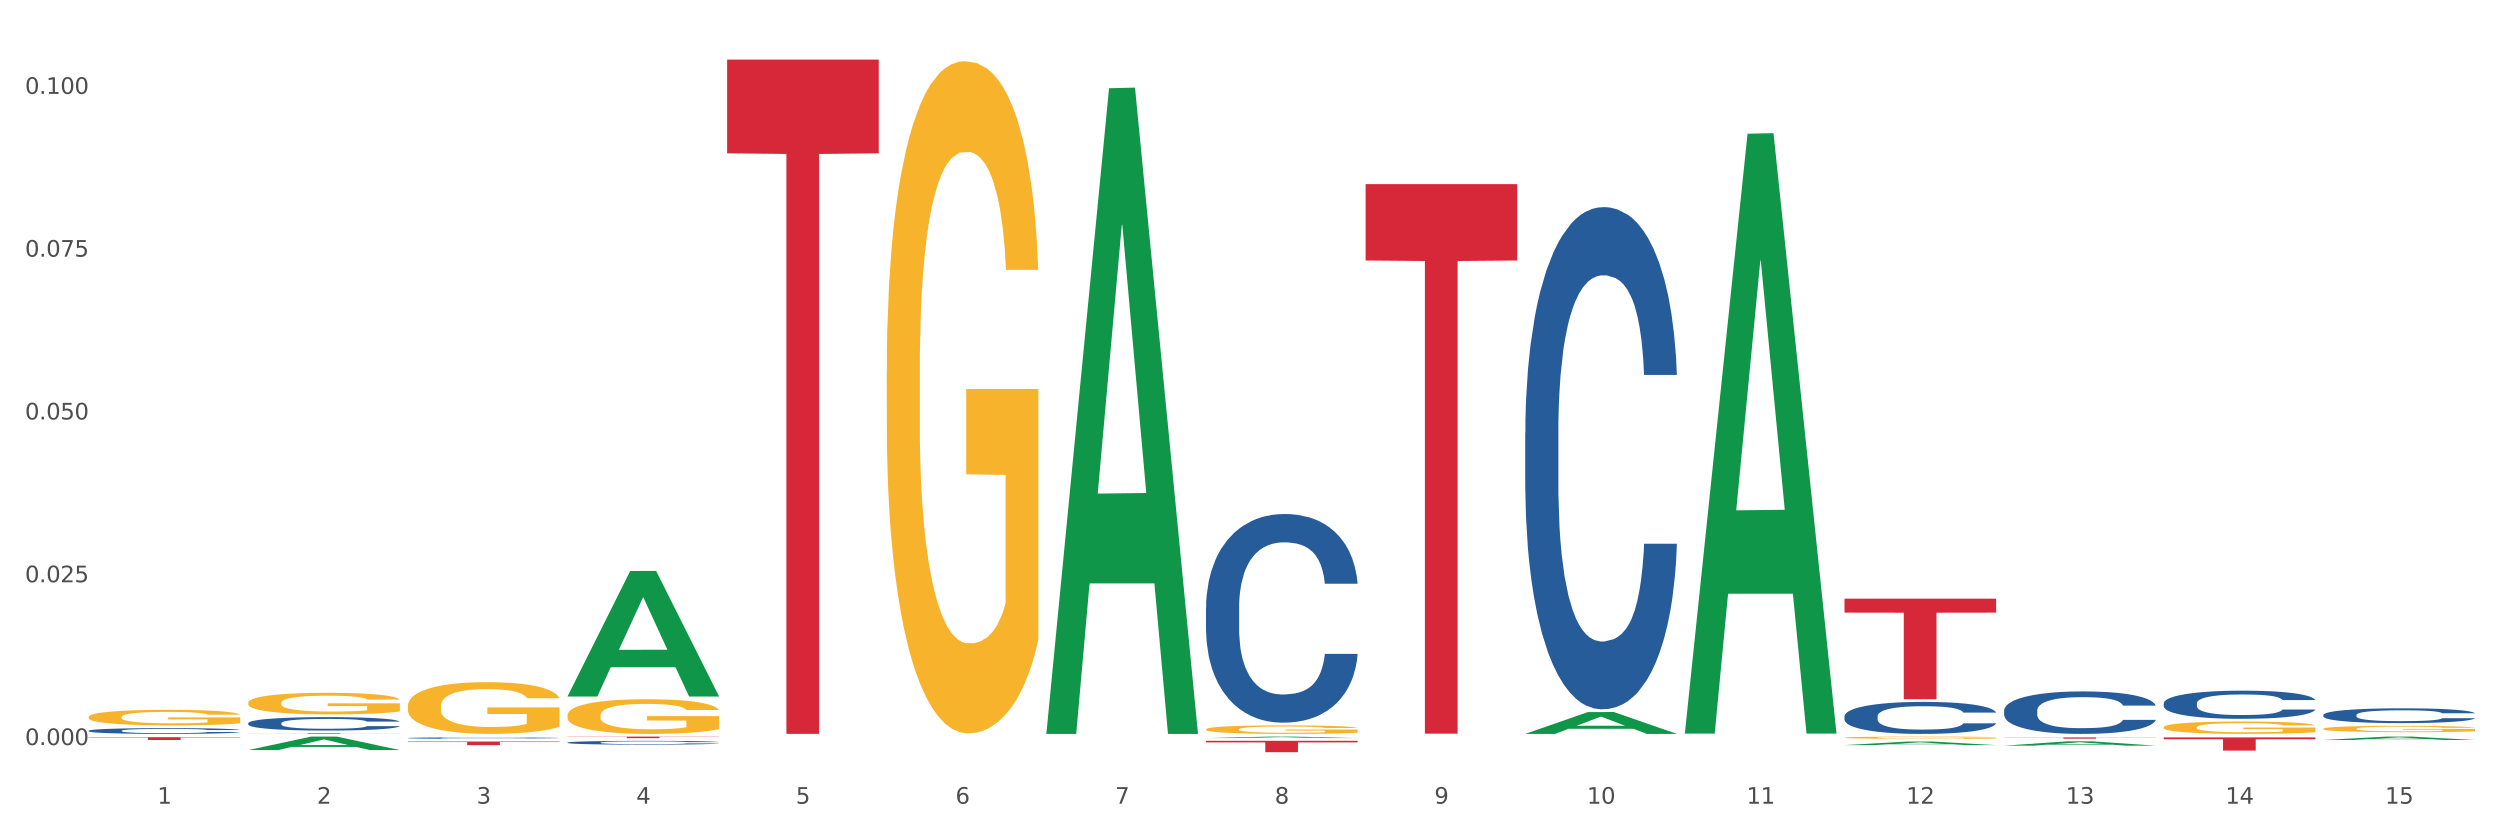 <?xml version="1.0" encoding="utf-8" standalone="no"?>
<!DOCTYPE svg PUBLIC "-//W3C//DTD SVG 1.1//EN"
  "http://www.w3.org/Graphics/SVG/1.1/DTD/svg11.dtd">
<svg xmlns:xlink="http://www.w3.org/1999/xlink" width="1080pt" height="360pt" viewBox="0 0 1080 360" xmlns="http://www.w3.org/2000/svg" version="1.1">
 <rect x="0" y="0" width="1080" height="360" fill="#333333" stroke="none"/>
 <defs>
  <style type="text/css">*{stroke-linejoin: round; stroke-linecap: butt}</style>
 </defs>
 <g id="figure_1">
  <g id="patch_1">
   <path d="M 0 360 
L 1080 360 
L 1080 0 
L 0 0 
z
" style="fill: #ffffff; stroke: #ffffff; stroke-linejoin: miter"/>
  </g>
  <g id="axes_1">
   <g id="matplotlib.axis_1">
    <g id="xtick_1">
     <g id="text_1">
      <!-- 1 -->
      <g style="fill: #4d4d4d" transform="translate(67.984 347.204) scale(0.096 -0.096)">
       <defs>
        <path id="DejaVuSans-31" d="M 794 531 
L 1825 531 
L 1825 4091 
L 703 3866 
L 703 4441 
L 1819 4666 
L 2450 4666 
L 2450 531 
L 3481 531 
L 3481 0 
L 794 0 
L 794 531 
z
" transform="scale(0.016)"/>
       </defs>
       <use xlink:href="#DejaVuSans-31"/>
      </g>
     </g>
    </g>
    <g id="xtick_2">
     <g id="text_2">
      <!-- 2 -->
      <g style="fill: #4d4d4d" transform="translate(136.942 347.204) scale(0.096 -0.096)">
       <defs>
        <path id="DejaVuSans-32" d="M 1228 531 
L 3431 531 
L 3431 0 
L 469 0 
L 469 531 
Q 828 903 1448 1529 
Q 2069 2156 2228 2338 
Q 2531 2678 2651 2914 
Q 2772 3150 2772 3378 
Q 2772 3750 2511 3984 
Q 2250 4219 1831 4219 
Q 1534 4219 1204 4116 
Q 875 4013 500 3803 
L 500 4441 
Q 881 4594 1212 4672 
Q 1544 4750 1819 4750 
Q 2544 4750 2975 4387 
Q 3406 4025 3406 3419 
Q 3406 3131 3298 2873 
Q 3191 2616 2906 2266 
Q 2828 2175 2409 1742 
Q 1991 1309 1228 531 
z
" transform="scale(0.016)"/>
       </defs>
       <use xlink:href="#DejaVuSans-32"/>
      </g>
     </g>
    </g>
    <g id="xtick_3">
     <g id="text_3">
      <!-- 3 -->
      <g style="fill: #4d4d4d" transform="translate(205.899 347.204) scale(0.096 -0.096)">
       <defs>
        <path id="DejaVuSans-33" d="M 2597 2516 
Q 3050 2419 3304 2112 
Q 3559 1806 3559 1356 
Q 3559 666 3084 287 
Q 2609 -91 1734 -91 
Q 1441 -91 1130 -33 
Q 819 25 488 141 
L 488 750 
Q 750 597 1062 519 
Q 1375 441 1716 441 
Q 2309 441 2620 675 
Q 2931 909 2931 1356 
Q 2931 1769 2642 2001 
Q 2353 2234 1838 2234 
L 1294 2234 
L 1294 2753 
L 1863 2753 
Q 2328 2753 2575 2939 
Q 2822 3125 2822 3475 
Q 2822 3834 2567 4026 
Q 2313 4219 1838 4219 
Q 1578 4219 1281 4162 
Q 984 4106 628 3988 
L 628 4550 
Q 988 4650 1302 4700 
Q 1616 4750 1894 4750 
Q 2613 4750 3031 4423 
Q 3450 4097 3450 3541 
Q 3450 3153 3228 2886 
Q 3006 2619 2597 2516 
z
" transform="scale(0.016)"/>
       </defs>
       <use xlink:href="#DejaVuSans-33"/>
      </g>
     </g>
    </g>
    <g id="xtick_4">
     <g id="text_4">
      <!-- 4 -->
      <g style="fill: #4d4d4d" transform="translate(274.857 347.204) scale(0.096 -0.096)">
       <defs>
        <path id="DejaVuSans-34" d="M 2419 4116 
L 825 1625 
L 2419 1625 
L 2419 4116 
z
M 2253 4666 
L 3047 4666 
L 3047 1625 
L 3713 1625 
L 3713 1100 
L 3047 1100 
L 3047 0 
L 2419 0 
L 2419 1100 
L 313 1100 
L 313 1709 
L 2253 4666 
z
" transform="scale(0.016)"/>
       </defs>
       <use xlink:href="#DejaVuSans-34"/>
      </g>
     </g>
    </g>
    <g id="xtick_5">
     <g id="text_5">
      <!-- 5 -->
      <g style="fill: #4d4d4d" transform="translate(343.815 347.204) scale(0.096 -0.096)">
       <defs>
        <path id="DejaVuSans-35" d="M 691 4666 
L 3169 4666 
L 3169 4134 
L 1269 4134 
L 1269 2991 
Q 1406 3038 1543 3061 
Q 1681 3084 1819 3084 
Q 2600 3084 3056 2656 
Q 3513 2228 3513 1497 
Q 3513 744 3044 326 
Q 2575 -91 1722 -91 
Q 1428 -91 1123 -41 
Q 819 9 494 109 
L 494 744 
Q 775 591 1075 516 
Q 1375 441 1709 441 
Q 2250 441 2565 725 
Q 2881 1009 2881 1497 
Q 2881 1984 2565 2268 
Q 2250 2553 1709 2553 
Q 1456 2553 1204 2497 
Q 953 2441 691 2322 
L 691 4666 
z
" transform="scale(0.016)"/>
       </defs>
       <use xlink:href="#DejaVuSans-35"/>
      </g>
     </g>
    </g>
    <g id="xtick_6">
     <g id="text_6">
      <!-- 6 -->
      <g style="fill: #4d4d4d" transform="translate(412.772 347.204) scale(0.096 -0.096)">
       <defs>
        <path id="DejaVuSans-36" d="M 2113 2584 
Q 1688 2584 1439 2293 
Q 1191 2003 1191 1497 
Q 1191 994 1439 701 
Q 1688 409 2113 409 
Q 2538 409 2786 701 
Q 3034 994 3034 1497 
Q 3034 2003 2786 2293 
Q 2538 2584 2113 2584 
z
M 3366 4563 
L 3366 3988 
Q 3128 4100 2886 4159 
Q 2644 4219 2406 4219 
Q 1781 4219 1451 3797 
Q 1122 3375 1075 2522 
Q 1259 2794 1537 2939 
Q 1816 3084 2150 3084 
Q 2853 3084 3261 2657 
Q 3669 2231 3669 1497 
Q 3669 778 3244 343 
Q 2819 -91 2113 -91 
Q 1303 -91 875 529 
Q 447 1150 447 2328 
Q 447 3434 972 4092 
Q 1497 4750 2381 4750 
Q 2619 4750 2861 4703 
Q 3103 4656 3366 4563 
z
" transform="scale(0.016)"/>
       </defs>
       <use xlink:href="#DejaVuSans-36"/>
      </g>
     </g>
    </g>
    <g id="xtick_7">
     <g id="text_7">
      <!-- 7 -->
      <g style="fill: #4d4d4d" transform="translate(481.73 347.204) scale(0.096 -0.096)">
       <defs>
        <path id="DejaVuSans-37" d="M 525 4666 
L 3525 4666 
L 3525 4397 
L 1831 0 
L 1172 0 
L 2766 4134 
L 525 4134 
L 525 4666 
z
" transform="scale(0.016)"/>
       </defs>
       <use xlink:href="#DejaVuSans-37"/>
      </g>
     </g>
    </g>
    <g id="xtick_8">
     <g id="text_8">
      <!-- 8 -->
      <g style="fill: #4d4d4d" transform="translate(550.688 347.204) scale(0.096 -0.096)">
       <defs>
        <path id="DejaVuSans-38" d="M 2034 2216 
Q 1584 2216 1326 1975 
Q 1069 1734 1069 1313 
Q 1069 891 1326 650 
Q 1584 409 2034 409 
Q 2484 409 2743 651 
Q 3003 894 3003 1313 
Q 3003 1734 2745 1975 
Q 2488 2216 2034 2216 
z
M 1403 2484 
Q 997 2584 770 2862 
Q 544 3141 544 3541 
Q 544 4100 942 4425 
Q 1341 4750 2034 4750 
Q 2731 4750 3128 4425 
Q 3525 4100 3525 3541 
Q 3525 3141 3298 2862 
Q 3072 2584 2669 2484 
Q 3125 2378 3379 2068 
Q 3634 1759 3634 1313 
Q 3634 634 3220 271 
Q 2806 -91 2034 -91 
Q 1263 -91 848 271 
Q 434 634 434 1313 
Q 434 1759 690 2068 
Q 947 2378 1403 2484 
z
M 1172 3481 
Q 1172 3119 1398 2916 
Q 1625 2713 2034 2713 
Q 2441 2713 2670 2916 
Q 2900 3119 2900 3481 
Q 2900 3844 2670 4047 
Q 2441 4250 2034 4250 
Q 1625 4250 1398 4047 
Q 1172 3844 1172 3481 
z
" transform="scale(0.016)"/>
       </defs>
       <use xlink:href="#DejaVuSans-38"/>
      </g>
     </g>
    </g>
    <g id="xtick_9">
     <g id="text_9">
      <!-- 9 -->
      <g style="fill: #4d4d4d" transform="translate(619.645 347.204) scale(0.096 -0.096)">
       <defs>
        <path id="DejaVuSans-39" d="M 703 97 
L 703 672 
Q 941 559 1184 500 
Q 1428 441 1663 441 
Q 2288 441 2617 861 
Q 2947 1281 2994 2138 
Q 2813 1869 2534 1725 
Q 2256 1581 1919 1581 
Q 1219 1581 811 2004 
Q 403 2428 403 3163 
Q 403 3881 828 4315 
Q 1253 4750 1959 4750 
Q 2769 4750 3195 4129 
Q 3622 3509 3622 2328 
Q 3622 1225 3098 567 
Q 2575 -91 1691 -91 
Q 1453 -91 1209 -44 
Q 966 3 703 97 
z
M 1959 2075 
Q 2384 2075 2632 2365 
Q 2881 2656 2881 3163 
Q 2881 3666 2632 3958 
Q 2384 4250 1959 4250 
Q 1534 4250 1286 3958 
Q 1038 3666 1038 3163 
Q 1038 2656 1286 2365 
Q 1534 2075 1959 2075 
z
" transform="scale(0.016)"/>
       </defs>
       <use xlink:href="#DejaVuSans-39"/>
      </g>
     </g>
    </g>
    <g id="xtick_10">
     <g id="text_10">
      <!-- 10 -->
      <g style="fill: #4d4d4d" transform="translate(685.549 347.204) scale(0.096 -0.096)">
       <defs>
        <path id="DejaVuSans-30" d="M 2034 4250 
Q 1547 4250 1301 3770 
Q 1056 3291 1056 2328 
Q 1056 1369 1301 889 
Q 1547 409 2034 409 
Q 2525 409 2770 889 
Q 3016 1369 3016 2328 
Q 3016 3291 2770 3770 
Q 2525 4250 2034 4250 
z
M 2034 4750 
Q 2819 4750 3233 4129 
Q 3647 3509 3647 2328 
Q 3647 1150 3233 529 
Q 2819 -91 2034 -91 
Q 1250 -91 836 529 
Q 422 1150 422 2328 
Q 422 3509 836 4129 
Q 1250 4750 2034 4750 
z
" transform="scale(0.016)"/>
       </defs>
       <use xlink:href="#DejaVuSans-31"/>
       <use xlink:href="#DejaVuSans-30" transform="translate(63.623 0)"/>
      </g>
     </g>
    </g>
    <g id="xtick_11">
     <g id="text_11">
      <!-- 11 -->
      <g style="fill: #4d4d4d" transform="translate(754.506 347.204) scale(0.096 -0.096)">
       <use xlink:href="#DejaVuSans-31"/>
       <use xlink:href="#DejaVuSans-31" transform="translate(63.623 0)"/>
      </g>
     </g>
    </g>
    <g id="xtick_12">
     <g id="text_12">
      <!-- 12 -->
      <g style="fill: #4d4d4d" transform="translate(823.464 347.204) scale(0.096 -0.096)">
       <use xlink:href="#DejaVuSans-31"/>
       <use xlink:href="#DejaVuSans-32" transform="translate(63.623 0)"/>
      </g>
     </g>
    </g>
    <g id="xtick_13">
     <g id="text_13">
      <!-- 13 -->
      <g style="fill: #4d4d4d" transform="translate(892.422 347.204) scale(0.096 -0.096)">
       <use xlink:href="#DejaVuSans-31"/>
       <use xlink:href="#DejaVuSans-33" transform="translate(63.623 0)"/>
      </g>
     </g>
    </g>
    <g id="xtick_14">
     <g id="text_14">
      <!-- 14 -->
      <g style="fill: #4d4d4d" transform="translate(961.379 347.204) scale(0.096 -0.096)">
       <use xlink:href="#DejaVuSans-31"/>
       <use xlink:href="#DejaVuSans-34" transform="translate(63.623 0)"/>
      </g>
     </g>
    </g>
    <g id="xtick_15">
     <g id="text_15">
      <!-- 15 -->
      <g style="fill: #4d4d4d" transform="translate(1030.337 347.204) scale(0.096 -0.096)">
       <use xlink:href="#DejaVuSans-31"/>
       <use xlink:href="#DejaVuSans-35" transform="translate(63.623 0)"/>
      </g>
     </g>
    </g>
    <g id="xtick_16"/>
    <g id="xtick_17"/>
    <g id="xtick_18"/>
    <g id="xtick_19"/>
    <g id="xtick_20"/>
    <g id="xtick_21"/>
    <g id="xtick_22"/>
    <g id="xtick_23"/>
    <g id="xtick_24"/>
    <g id="xtick_25"/>
    <g id="xtick_26"/>
    <g id="xtick_27"/>
    <g id="xtick_28"/>
    <g id="xtick_29"/>
   </g>
   <g id="matplotlib.axis_2">
    <g id="ytick_1">
     <g id="text_16">
      <!-- 0.000 -->
      <g style="fill: #4d4d4d" transform="translate(10.8 321.864) scale(0.096 -0.096)">
       <defs>
        <path id="DejaVuSans-2e" d="M 684 794 
L 1344 794 
L 1344 0 
L 684 0 
L 684 794 
z
" transform="scale(0.016)"/>
       </defs>
       <use xlink:href="#DejaVuSans-30"/>
       <use xlink:href="#DejaVuSans-2e" transform="translate(63.623 0)"/>
       <use xlink:href="#DejaVuSans-30" transform="translate(95.41 0)"/>
       <use xlink:href="#DejaVuSans-30" transform="translate(159.033 0)"/>
       <use xlink:href="#DejaVuSans-30" transform="translate(222.656 0)"/>
      </g>
     </g>
    </g>
    <g id="ytick_2">
     <g id="text_17">
      <!-- 0.025 -->
      <g style="fill: #4d4d4d" transform="translate(10.8 251.537) scale(0.096 -0.096)">
       <use xlink:href="#DejaVuSans-30"/>
       <use xlink:href="#DejaVuSans-2e" transform="translate(63.623 0)"/>
       <use xlink:href="#DejaVuSans-30" transform="translate(95.41 0)"/>
       <use xlink:href="#DejaVuSans-32" transform="translate(159.033 0)"/>
       <use xlink:href="#DejaVuSans-35" transform="translate(222.656 0)"/>
      </g>
     </g>
    </g>
    <g id="ytick_3">
     <g id="text_18">
      <!-- 0.050 -->
      <g style="fill: #4d4d4d" transform="translate(10.8 181.21) scale(0.096 -0.096)">
       <use xlink:href="#DejaVuSans-30"/>
       <use xlink:href="#DejaVuSans-2e" transform="translate(63.623 0)"/>
       <use xlink:href="#DejaVuSans-30" transform="translate(95.41 0)"/>
       <use xlink:href="#DejaVuSans-35" transform="translate(159.033 0)"/>
       <use xlink:href="#DejaVuSans-30" transform="translate(222.656 0)"/>
      </g>
     </g>
    </g>
    <g id="ytick_4">
     <g id="text_19">
      <!-- 0.075 -->
      <g style="fill: #4d4d4d" transform="translate(10.8 110.883) scale(0.096 -0.096)">
       <use xlink:href="#DejaVuSans-30"/>
       <use xlink:href="#DejaVuSans-2e" transform="translate(63.623 0)"/>
       <use xlink:href="#DejaVuSans-30" transform="translate(95.41 0)"/>
       <use xlink:href="#DejaVuSans-37" transform="translate(159.033 0)"/>
       <use xlink:href="#DejaVuSans-35" transform="translate(222.656 0)"/>
      </g>
     </g>
    </g>
    <g id="ytick_5">
     <g id="text_20">
      <!-- 0.100 -->
      <g style="fill: #4d4d4d" transform="translate(10.8 40.557) scale(0.096 -0.096)">
       <use xlink:href="#DejaVuSans-30"/>
       <use xlink:href="#DejaVuSans-2e" transform="translate(63.623 0)"/>
       <use xlink:href="#DejaVuSans-31" transform="translate(95.41 0)"/>
       <use xlink:href="#DejaVuSans-30" transform="translate(159.033 0)"/>
       <use xlink:href="#DejaVuSans-30" transform="translate(222.656 0)"/>
      </g>
     </g>
    </g>
    <g id="ytick_6"/>
    <g id="ytick_7"/>
    <g id="ytick_8"/>
    <g id="ytick_9"/>
   </g>
   <g id="PolyCollection_1">
    <path d="M 107.241 324.024 
L 107.308 324.019 
L 134.323 318.222 
L 145.533 318.217 
L 172.75 324.035 
L 159.784 324.035 
L 153.908 322.68 
L 126.016 322.68 
L 125.813 322.702 
L 120.14 324.035 
L 107.241 324.035 
L 107.241 324.024 
L 129.527 321.872 
L 150.396 321.866 
L 140.063 319.457 
L 139.928 319.446 
L 139.793 319.462 
L 129.46 321.866 
L 129.527 321.872 
L 107.241 324.024 
z
" clip-path="url(#p1fe5aa22d1)" style="fill: #109648"/>
    <path d="M 245.156 300.803 
L 245.224 300.752 
L 272.238 246.677 
L 283.449 246.626 
L 310.666 300.905 
L 297.699 300.905 
L 291.823 288.265 
L 263.931 288.265 
L 263.728 288.469 
L 258.055 300.905 
L 245.156 300.905 
L 245.156 300.803 
L 267.443 280.722 
L 288.311 280.671 
L 277.978 258.195 
L 277.843 258.093 
L 277.708 258.246 
L 267.375 280.671 
L 267.443 280.722 
L 245.156 300.803 
z
" clip-path="url(#p1fe5aa22d1)" style="fill: #109648"/>
    <path d="M 452.029 316.522 
L 452.096 316.26 
L 479.111 38.11 
L 490.322 37.848 
L 517.539 317.046 
L 504.572 317.046 
L 498.696 252.031 
L 470.804 252.031 
L 470.601 253.08 
L 464.928 317.046 
L 452.029 317.046 
L 452.029 316.522 
L 474.316 213.232 
L 495.184 212.97 
L 484.851 97.358 
L 484.716 96.834 
L 484.581 97.62 
L 474.248 212.97 
L 474.316 213.232 
L 452.029 316.522 
z
" clip-path="url(#p1fe5aa22d1)" style="fill: #109648"/>
    <path d="M 520.987 318.856 
L 521.054 318.856 
L 548.068 318.217 
L 559.279 318.217 
L 586.496 318.858 
L 573.53 318.858 
L 567.654 318.708 
L 539.762 318.708 
L 539.559 318.711 
L 533.886 318.858 
L 520.987 318.858 
L 520.987 318.856 
L 543.273 318.619 
L 564.142 318.619 
L 553.809 318.353 
L 553.674 318.352 
L 553.539 318.354 
L 543.206 318.619 
L 543.273 318.619 
L 520.987 318.856 
z
" clip-path="url(#p1fe5aa22d1)" style="fill: #109648"/>
    <path d="M 658.902 317.029 
L 658.969 317.02 
L 685.984 307.604 
L 697.195 307.595 
L 724.412 317.047 
L 711.445 317.047 
L 705.569 314.846 
L 677.677 314.846 
L 677.474 314.881 
L 671.801 317.047 
L 658.902 317.047 
L 658.902 317.029 
L 681.189 313.532 
L 702.057 313.523 
L 691.724 309.61 
L 691.589 309.592 
L 691.454 309.619 
L 681.121 313.523 
L 681.189 313.532 
L 658.902 317.029 
z
" clip-path="url(#p1fe5aa22d1)" style="fill: #109648"/>
    <path d="M 727.86 316.419 
L 727.927 316.175 
L 754.941 57.766 
L 766.152 57.523 
L 793.369 316.906 
L 780.402 316.906 
L 774.527 256.505 
L 746.635 256.505 
L 746.432 257.479 
L 740.759 316.906 
L 727.86 316.906 
L 727.86 316.419 
L 750.146 220.459 
L 771.015 220.215 
L 760.682 112.809 
L 760.547 112.322 
L 760.412 113.053 
L 750.079 220.215 
L 750.146 220.459 
L 727.86 316.419 
z
" clip-path="url(#p1fe5aa22d1)" style="fill: #109648"/>
    <path d="M 107.241 316.771 
L 172.75 316.771 
L 172.75 316.809 
L 146.981 316.809 
L 146.981 317.047 
L 132.855 317.047 
L 132.855 316.809 
L 107.241 316.809 
L 107.241 316.771 
L 107.241 316.771 
z
" clip-path="url(#p1fe5aa22d1)" style="fill: #d62839"/>
    <path d="M 314.114 25.759 
L 379.623 25.759 
L 379.623 66.238 
L 353.854 66.512 
L 353.854 317.043 
L 339.728 317.043 
L 339.728 66.512 
L 314.114 66.238 
L 314.114 26.033 
L 314.114 25.759 
z
" clip-path="url(#p1fe5aa22d1)" style="fill: #d62839"/>
    <path d="M 38.283 318.46 
L 103.793 318.46 
L 103.793 318.631 
L 78.024 318.633 
L 78.024 319.691 
L 63.897 319.691 
L 63.897 318.633 
L 38.283 318.631 
L 38.283 318.462 
L 38.283 318.46 
z
" clip-path="url(#p1fe5aa22d1)" style="fill: #d62839"/>
    <path d="M 796.817 258.616 
L 862.327 258.616 
L 862.327 264.651 
L 836.558 264.692 
L 836.558 302.047 
L 822.431 302.047 
L 822.431 264.692 
L 796.817 264.651 
L 796.817 258.656 
L 796.817 258.616 
z
" clip-path="url(#p1fe5aa22d1)" style="fill: #d62839"/>
    <path d="M 934.733 318.559 
L 1000.242 318.559 
L 1000.242 319.351 
L 974.473 319.356 
L 974.473 324.253 
L 960.347 324.253 
L 960.347 319.356 
L 934.733 319.351 
L 934.733 318.565 
L 934.733 318.559 
z
" clip-path="url(#p1fe5aa22d1)" style="fill: #d62839"/>
    <path d="M 865.775 318.555 
L 931.285 318.555 
L 931.285 318.63 
L 905.515 318.63 
L 905.515 319.097 
L 891.389 319.097 
L 891.389 318.63 
L 865.775 318.63 
L 865.775 318.555 
L 865.775 318.555 
z
" clip-path="url(#p1fe5aa22d1)" style="fill: #d62839"/>
    <path d="M 176.198 320.34 
L 241.708 320.34 
L 241.708 320.559 
L 215.939 320.56 
L 215.939 321.911 
L 201.812 321.911 
L 201.812 320.56 
L 176.198 320.559 
L 176.198 320.342 
L 176.198 320.34 
z
" clip-path="url(#p1fe5aa22d1)" style="fill: #d62839"/>
    <path d="M 245.156 318.217 
L 310.666 318.217 
L 310.666 318.309 
L 284.897 318.31 
L 284.897 318.882 
L 270.77 318.882 
L 270.77 318.31 
L 245.156 318.309 
L 245.156 318.217 
L 245.156 318.217 
z
" clip-path="url(#p1fe5aa22d1)" style="fill: #d62839"/>
    <path d="M 520.987 320.027 
L 586.496 320.027 
L 586.496 320.711 
L 560.727 320.716 
L 560.727 324.95 
L 546.601 324.95 
L 546.601 320.716 
L 520.987 320.711 
L 520.987 320.032 
L 520.987 320.027 
z
" clip-path="url(#p1fe5aa22d1)" style="fill: #d62839"/>
    <path d="M 589.944 79.543 
L 655.454 79.543 
L 655.454 112.533 
L 629.685 112.756 
L 629.685 316.935 
L 615.558 316.935 
L 615.558 112.756 
L 589.944 112.533 
L 589.944 79.766 
L 589.944 79.543 
z
" clip-path="url(#p1fe5aa22d1)" style="fill: #d62839"/>
    <path d="M 1003.69 314.824 
L 1003.768 314.822 
L 1003.768 314.731 
L 1003.922 314.654 
L 1004.696 314.465 
L 1005.856 314.31 
L 1006.707 314.227 
L 1007.557 314.159 
L 1008.563 314.091 
L 1009.8 314.021 
L 1012.043 313.918 
L 1013.435 313.865 
L 1015.137 313.81 
L 1018.231 313.73 
L 1020.474 313.684 
L 1022.794 313.647 
L 1026.584 313.601 
L 1029.059 313.581 
L 1031.688 313.566 
L 1034.86 313.556 
L 1037.257 313.554 
L 1042.517 313.561 
L 1047.002 313.584 
L 1049.168 313.601 
L 1051.952 313.632 
L 1053.422 313.652 
L 1055.82 313.692 
L 1058.295 313.745 
L 1059.996 313.79 
L 1062.548 313.875 
L 1064.482 313.961 
L 1066.261 314.066 
L 1067.189 314.139 
L 1067.885 314.207 
L 1068.504 314.284 
L 1069.123 314.407 
L 1055.201 314.407 
L 1054.659 314.32 
L 1053.809 314.237 
L 1052.571 314.156 
L 1051.488 314.106 
L 1049.632 314.043 
L 1047.931 314.003 
L 1046.152 313.973 
L 1043.986 313.948 
L 1042.285 313.935 
L 1039.887 313.925 
L 1035.169 313.928 
L 1031.998 313.948 
L 1029.832 313.973 
L 1028.44 313.996 
L 1027.203 314.021 
L 1025.81 314.056 
L 1024.186 314.109 
L 1023.026 314.156 
L 1021.866 314.217 
L 1020.938 314.277 
L 1020.087 314.347 
L 1019.391 314.423 
L 1018.85 314.5 
L 1018.385 314.596 
L 1017.999 314.754 
L 1017.999 315.098 
L 1018.153 315.176 
L 1018.54 315.279 
L 1019.004 315.357 
L 1019.778 315.449 
L 1020.474 315.512 
L 1021.789 315.603 
L 1023.258 315.678 
L 1024.418 315.726 
L 1025.578 315.766 
L 1027.589 315.821 
L 1029.832 315.866 
L 1031.766 315.894 
L 1034.396 315.919 
L 1036.174 315.929 
L 1037.721 315.934 
L 1041.511 315.934 
L 1044.218 315.927 
L 1047.235 315.909 
L 1049.555 315.886 
L 1051.488 315.859 
L 1053.654 315.814 
L 1055.046 315.771 
L 1055.046 315.246 
L 1038.031 315.244 
L 1038.031 314.895 
L 1069.2 314.895 
L 1069.2 315.919 
L 1067.885 315.972 
L 1066.416 316.019 
L 1064.869 316.062 
L 1062.548 316.115 
L 1059.764 316.165 
L 1057.289 316.2 
L 1054.659 316.23 
L 1051.566 316.258 
L 1047.544 316.283 
L 1045.069 316.293 
L 1041.975 316.301 
L 1038.34 316.303 
L 1035.169 316.298 
L 1032.075 316.286 
L 1028.827 316.263 
L 1025.656 316.23 
L 1023.258 316.198 
L 1020.86 316.158 
L 1018.308 316.105 
L 1016.297 316.055 
L 1014.75 316.009 
L 1013.049 315.952 
L 1011.193 315.876 
L 1009.8 315.808 
L 1008.563 315.738 
L 1007.248 315.648 
L 1006.32 315.57 
L 1005.392 315.472 
L 1004.85 315.399 
L 1004.232 315.286 
L 1003.768 315.128 
L 1003.69 314.824 
z
" clip-path="url(#p1fe5aa22d1)" style="fill: #f7b32b"/>
    <path d="M 38.283 309.752 
L 38.36 309.746 
L 38.36 309.525 
L 38.515 309.334 
L 39.288 308.873 
L 40.449 308.491 
L 41.299 308.288 
L 42.15 308.122 
L 43.156 307.956 
L 44.393 307.784 
L 46.636 307.532 
L 48.028 307.403 
L 49.73 307.267 
L 52.824 307.07 
L 55.066 306.96 
L 57.387 306.867 
L 61.177 306.757 
L 63.652 306.707 
L 66.281 306.671 
L 69.452 306.646 
L 71.85 306.64 
L 77.109 306.658 
L 81.595 306.714 
L 83.761 306.757 
L 86.545 306.83 
L 88.015 306.88 
L 90.412 306.978 
L 92.887 307.107 
L 94.589 307.218 
L 97.141 307.427 
L 99.075 307.636 
L 100.854 307.895 
L 101.782 308.073 
L 102.478 308.239 
L 103.097 308.43 
L 103.715 308.731 
L 89.794 308.731 
L 89.252 308.516 
L 88.401 308.313 
L 87.164 308.116 
L 86.081 307.993 
L 84.225 307.839 
L 82.523 307.741 
L 80.744 307.667 
L 78.579 307.606 
L 76.877 307.575 
L 74.48 307.55 
L 69.762 307.556 
L 66.591 307.606 
L 64.425 307.667 
L 63.033 307.722 
L 61.795 307.784 
L 60.403 307.87 
L 58.779 307.999 
L 57.619 308.116 
L 56.459 308.264 
L 55.531 308.411 
L 54.68 308.584 
L 53.984 308.768 
L 53.442 308.959 
L 52.978 309.193 
L 52.592 309.58 
L 52.592 310.423 
L 52.746 310.614 
L 53.133 310.866 
L 53.597 311.057 
L 54.37 311.284 
L 55.066 311.438 
L 56.381 311.659 
L 57.851 311.844 
L 59.011 311.961 
L 60.171 312.059 
L 62.182 312.195 
L 64.425 312.305 
L 66.359 312.373 
L 68.988 312.435 
L 70.767 312.459 
L 72.314 312.471 
L 76.104 312.471 
L 78.811 312.453 
L 81.827 312.41 
L 84.148 312.355 
L 86.081 312.287 
L 88.247 312.176 
L 89.639 312.072 
L 89.639 310.786 
L 72.623 310.78 
L 72.623 309.925 
L 103.793 309.925 
L 103.793 312.435 
L 102.478 312.564 
L 101.008 312.681 
L 99.462 312.785 
L 97.141 312.914 
L 94.357 313.037 
L 91.882 313.124 
L 89.252 313.197 
L 86.159 313.265 
L 82.137 313.327 
L 79.662 313.351 
L 76.568 313.37 
L 72.933 313.376 
L 69.762 313.363 
L 66.668 313.333 
L 63.42 313.277 
L 60.248 313.197 
L 57.851 313.117 
L 55.453 313.019 
L 52.901 312.89 
L 50.89 312.767 
L 49.343 312.656 
L 47.642 312.515 
L 45.785 312.33 
L 44.393 312.164 
L 43.156 311.992 
L 41.841 311.77 
L 40.913 311.579 
L 39.985 311.34 
L 39.443 311.161 
L 38.824 310.884 
L 38.36 310.497 
L 38.283 309.752 
z
" clip-path="url(#p1fe5aa22d1)" style="fill: #f7b32b"/>
    <path d="M 245.156 308.993 
L 245.233 308.98 
L 245.233 308.487 
L 245.388 308.064 
L 246.161 307.038 
L 247.322 306.19 
L 248.172 305.739 
L 249.023 305.37 
L 250.029 305.001 
L 251.266 304.618 
L 253.509 304.057 
L 254.901 303.77 
L 256.603 303.469 
L 259.697 303.032 
L 261.939 302.786 
L 264.26 302.581 
L 268.05 302.335 
L 270.525 302.225 
L 273.154 302.143 
L 276.325 302.088 
L 278.723 302.075 
L 283.982 302.116 
L 288.468 302.239 
L 290.634 302.335 
L 293.418 302.499 
L 294.888 302.608 
L 297.285 302.827 
L 299.76 303.114 
L 301.462 303.36 
L 304.014 303.825 
L 305.948 304.29 
L 307.727 304.864 
L 308.655 305.261 
L 309.351 305.63 
L 309.97 306.054 
L 310.588 306.724 
L 296.667 306.724 
L 296.125 306.245 
L 295.274 305.794 
L 294.037 305.356 
L 292.954 305.083 
L 291.098 304.741 
L 289.396 304.522 
L 287.617 304.358 
L 285.452 304.221 
L 283.75 304.153 
L 281.353 304.098 
L 276.635 304.112 
L 273.464 304.221 
L 271.298 304.358 
L 269.906 304.481 
L 268.668 304.618 
L 267.276 304.809 
L 265.652 305.097 
L 264.492 305.356 
L 263.332 305.684 
L 262.404 306.013 
L 261.553 306.395 
L 260.857 306.806 
L 260.315 307.23 
L 259.851 307.749 
L 259.464 308.61 
L 259.464 310.484 
L 259.619 310.908 
L 260.006 311.468 
L 260.47 311.892 
L 261.243 312.398 
L 261.939 312.74 
L 263.254 313.232 
L 264.724 313.642 
L 265.884 313.902 
L 267.044 314.121 
L 269.055 314.421 
L 271.298 314.668 
L 273.232 314.818 
L 275.861 314.955 
L 277.64 315.009 
L 279.187 315.037 
L 282.977 315.037 
L 285.684 314.996 
L 288.7 314.9 
L 291.021 314.777 
L 292.954 314.627 
L 295.12 314.38 
L 296.512 314.148 
L 296.512 311.29 
L 279.496 311.277 
L 279.496 309.376 
L 310.666 309.376 
L 310.666 314.955 
L 309.351 315.242 
L 307.881 315.502 
L 306.335 315.734 
L 304.014 316.021 
L 301.23 316.295 
L 298.755 316.486 
L 296.125 316.65 
L 293.031 316.801 
L 289.01 316.937 
L 286.535 316.992 
L 283.441 317.033 
L 279.806 317.047 
L 276.635 317.019 
L 273.541 316.951 
L 270.293 316.828 
L 267.121 316.65 
L 264.724 316.472 
L 262.326 316.254 
L 259.774 315.967 
L 257.763 315.693 
L 256.216 315.447 
L 254.515 315.132 
L 252.658 314.722 
L 251.266 314.353 
L 250.029 313.97 
L 248.714 313.478 
L 247.786 313.054 
L 246.858 312.521 
L 246.316 312.124 
L 245.697 311.509 
L 245.233 310.648 
L 245.156 308.993 
z
" clip-path="url(#p1fe5aa22d1)" style="fill: #f7b32b"/>
    <path d="M 176.198 318.826 
L 176.276 318.825 
L 176.276 318.809 
L 176.508 318.787 
L 177.36 318.747 
L 178.444 318.717 
L 180.302 318.682 
L 181.309 318.667 
L 182.625 318.65 
L 185.336 318.623 
L 188.433 318.601 
L 190.601 318.588 
L 192.227 318.58 
L 195.867 318.566 
L 197.957 318.559 
L 200.126 318.554 
L 201.984 318.551 
L 205.081 318.547 
L 207.559 318.545 
L 210.424 318.544 
L 212.825 318.545 
L 216 318.547 
L 220.646 318.554 
L 222.427 318.558 
L 224.827 318.565 
L 227.305 318.574 
L 229.319 318.583 
L 231.642 318.597 
L 234.042 318.614 
L 236.365 318.635 
L 237.991 318.655 
L 239.308 318.677 
L 240.469 318.702 
L 241.321 318.73 
L 241.708 318.754 
L 227.538 318.754 
L 227.15 318.733 
L 226.376 318.71 
L 225.602 318.694 
L 224.75 318.682 
L 223.433 318.667 
L 222.272 318.658 
L 220.336 318.647 
L 218.555 318.641 
L 217.084 318.637 
L 215.303 318.633 
L 211.509 318.63 
L 208.798 318.63 
L 207.095 318.631 
L 205.004 318.634 
L 203.223 318.638 
L 201.132 318.645 
L 199.506 318.652 
L 197.88 318.662 
L 196.951 318.669 
L 195.557 318.681 
L 194.628 318.691 
L 193.389 318.709 
L 192.692 318.722 
L 191.453 318.754 
L 190.911 318.778 
L 190.679 318.795 
L 190.524 318.813 
L 190.524 318.902 
L 190.988 318.942 
L 191.376 318.96 
L 191.995 318.979 
L 193.157 319.004 
L 194.86 319.029 
L 196.641 319.046 
L 198.112 319.057 
L 199.506 319.065 
L 200.9 319.072 
L 202.604 319.077 
L 203.997 319.081 
L 206.088 319.084 
L 208.566 319.086 
L 210.502 319.086 
L 214.451 319.083 
L 216.232 319.08 
L 217.936 319.076 
L 219.794 319.07 
L 221.265 319.063 
L 222.117 319.058 
L 223.511 319.047 
L 224.595 319.036 
L 225.524 319.022 
L 226.144 319.011 
L 226.841 318.994 
L 227.383 318.974 
L 227.538 318.964 
L 241.708 318.964 
L 241.398 318.985 
L 240.856 319.005 
L 239.772 319.032 
L 238.92 319.047 
L 237.604 319.066 
L 236.21 319.082 
L 234.274 319.1 
L 232.493 319.113 
L 230.635 319.124 
L 228.622 319.134 
L 224.982 319.149 
L 223.666 319.153 
L 220.878 319.16 
L 218.71 319.164 
L 215.535 319.168 
L 212.283 319.17 
L 208.876 319.17 
L 205.856 319.169 
L 202.526 319.166 
L 200.435 319.162 
L 198.112 319.157 
L 195.402 319.149 
L 192.847 319.14 
L 190.446 319.128 
L 188.201 319.115 
L 186.11 319.1 
L 183.4 319.076 
L 181.386 319.052 
L 179.915 319.029 
L 178.909 319.01 
L 177.902 318.986 
L 177.36 318.97 
L 176.508 318.93 
L 176.198 318.893 
L 176.198 318.826 
z
" clip-path="url(#p1fe5aa22d1)" style="fill: #255c99"/>
    <path d="M 38.283 315.669 
L 38.36 315.667 
L 38.36 315.603 
L 38.593 315.516 
L 39.445 315.356 
L 40.529 315.235 
L 42.387 315.094 
L 43.394 315.034 
L 44.71 314.968 
L 47.42 314.861 
L 50.518 314.769 
L 52.686 314.719 
L 54.312 314.687 
L 57.951 314.63 
L 60.042 314.605 
L 62.21 314.584 
L 64.069 314.571 
L 67.166 314.555 
L 69.644 314.548 
L 72.509 314.546 
L 74.91 314.548 
L 78.084 314.557 
L 82.731 314.584 
L 84.512 314.6 
L 86.912 314.628 
L 89.39 314.664 
L 91.403 314.701 
L 93.726 314.753 
L 96.127 314.822 
L 98.45 314.909 
L 100.076 314.989 
L 101.392 315.073 
L 102.554 315.176 
L 103.406 315.288 
L 103.793 315.382 
L 89.622 315.382 
L 89.235 315.297 
L 88.461 315.206 
L 87.686 315.144 
L 86.835 315.094 
L 85.518 315.037 
L 84.357 315 
L 82.421 314.957 
L 80.64 314.929 
L 79.169 314.913 
L 77.388 314.9 
L 73.593 314.886 
L 70.883 314.886 
L 69.179 314.89 
L 67.089 314.902 
L 65.308 314.918 
L 63.217 314.945 
L 61.591 314.975 
L 59.965 315.014 
L 59.036 315.041 
L 57.642 315.091 
L 56.712 315.133 
L 55.474 315.203 
L 54.777 315.254 
L 53.538 315.384 
L 52.996 315.48 
L 52.763 315.546 
L 52.608 315.619 
L 52.608 315.975 
L 53.073 316.135 
L 53.46 316.204 
L 54.08 316.282 
L 55.241 316.382 
L 56.945 316.48 
L 58.726 316.551 
L 60.197 316.594 
L 61.591 316.626 
L 62.985 316.652 
L 64.688 316.674 
L 66.082 316.688 
L 68.173 316.702 
L 70.651 316.709 
L 72.587 316.709 
L 76.536 316.697 
L 78.317 316.686 
L 80.02 316.67 
L 81.879 316.645 
L 83.35 316.617 
L 84.202 316.597 
L 85.596 316.553 
L 86.68 316.508 
L 87.609 316.455 
L 88.228 316.409 
L 88.925 316.341 
L 89.467 316.263 
L 89.622 316.222 
L 103.793 316.222 
L 103.483 316.304 
L 102.941 316.384 
L 101.857 316.492 
L 101.005 316.553 
L 99.689 316.629 
L 98.295 316.693 
L 96.359 316.763 
L 94.578 316.816 
L 92.72 316.862 
L 90.706 316.903 
L 87.067 316.96 
L 85.75 316.976 
L 82.963 317.003 
L 80.795 317.019 
L 77.62 317.035 
L 74.368 317.044 
L 70.96 317.047 
L 67.94 317.042 
L 64.611 317.028 
L 62.52 317.015 
L 60.197 316.994 
L 57.487 316.962 
L 54.931 316.923 
L 52.531 316.878 
L 50.285 316.825 
L 48.195 316.766 
L 45.484 316.668 
L 43.471 316.572 
L 42 316.483 
L 40.993 316.407 
L 39.987 316.311 
L 39.445 316.245 
L 38.593 316.085 
L 38.283 315.937 
L 38.283 315.669 
z
" clip-path="url(#p1fe5aa22d1)" style="fill: #255c99"/>
    <path d="M 107.241 312.405 
L 107.318 312.399 
L 107.318 312.251 
L 107.55 312.049 
L 108.402 311.678 
L 109.486 311.397 
L 111.345 311.069 
L 112.351 310.931 
L 113.668 310.777 
L 116.378 310.528 
L 119.475 310.316 
L 121.644 310.2 
L 123.27 310.125 
L 126.909 309.993 
L 129 309.934 
L 131.168 309.887 
L 133.026 309.855 
L 136.124 309.818 
L 138.602 309.802 
L 141.467 309.797 
L 143.867 309.802 
L 147.042 309.823 
L 151.688 309.887 
L 153.469 309.924 
L 155.87 309.988 
L 158.348 310.072 
L 160.361 310.157 
L 162.684 310.279 
L 165.084 310.438 
L 167.407 310.639 
L 169.034 310.825 
L 170.35 311.021 
L 171.511 311.26 
L 172.363 311.519 
L 172.75 311.737 
L 158.58 311.737 
L 158.193 311.541 
L 157.418 311.329 
L 156.644 311.185 
L 155.792 311.069 
L 154.476 310.936 
L 153.314 310.852 
L 151.378 310.751 
L 149.597 310.687 
L 148.126 310.65 
L 146.345 310.618 
L 142.551 310.586 
L 139.841 310.586 
L 138.137 310.597 
L 136.046 310.624 
L 134.265 310.661 
L 132.175 310.724 
L 130.549 310.793 
L 128.922 310.883 
L 127.993 310.947 
L 126.599 311.064 
L 125.67 311.159 
L 124.431 311.323 
L 123.734 311.44 
L 122.495 311.742 
L 121.953 311.965 
L 121.721 312.118 
L 121.566 312.288 
L 121.566 313.115 
L 122.031 313.486 
L 122.418 313.645 
L 123.037 313.825 
L 124.199 314.058 
L 125.902 314.286 
L 127.683 314.451 
L 129.155 314.551 
L 130.549 314.626 
L 131.942 314.684 
L 133.646 314.737 
L 135.04 314.769 
L 137.13 314.801 
L 139.608 314.816 
L 141.544 314.816 
L 145.493 314.79 
L 147.274 314.763 
L 148.978 314.726 
L 150.836 314.668 
L 152.308 314.604 
L 153.159 314.557 
L 154.553 314.456 
L 155.637 314.35 
L 156.567 314.228 
L 157.186 314.122 
L 157.883 313.963 
L 158.425 313.783 
L 158.58 313.687 
L 172.75 313.687 
L 172.441 313.878 
L 171.899 314.064 
L 170.815 314.313 
L 169.963 314.456 
L 168.646 314.631 
L 167.253 314.779 
L 165.317 314.944 
L 163.536 315.066 
L 161.677 315.172 
L 159.664 315.267 
L 156.025 315.4 
L 154.708 315.437 
L 151.92 315.5 
L 149.752 315.537 
L 146.577 315.574 
L 143.325 315.596 
L 139.918 315.601 
L 136.898 315.59 
L 133.568 315.559 
L 131.478 315.527 
L 129.155 315.479 
L 126.444 315.405 
L 123.889 315.315 
L 121.489 315.209 
L 119.243 315.087 
L 117.152 314.949 
L 114.442 314.721 
L 112.429 314.498 
L 110.958 314.292 
L 109.951 314.117 
L 108.944 313.894 
L 108.402 313.74 
L 107.55 313.369 
L 107.241 313.025 
L 107.241 312.405 
z
" clip-path="url(#p1fe5aa22d1)" style="fill: #255c99"/>
    <path d="M 107.241 303.608 
L 107.318 303.6 
L 107.318 303.293 
L 107.473 303.029 
L 108.246 302.39 
L 109.406 301.862 
L 110.257 301.581 
L 111.108 301.351 
L 112.113 301.12 
L 113.351 300.882 
L 115.594 300.533 
L 116.986 300.354 
L 118.687 300.166 
L 121.781 299.894 
L 124.024 299.74 
L 126.344 299.612 
L 130.134 299.459 
L 132.609 299.391 
L 135.239 299.34 
L 138.41 299.306 
L 140.808 299.297 
L 146.067 299.323 
L 150.553 299.399 
L 152.719 299.459 
L 155.503 299.561 
L 156.972 299.629 
L 159.37 299.766 
L 161.845 299.945 
L 163.547 300.098 
L 166.099 300.388 
L 168.032 300.677 
L 169.811 301.035 
L 170.74 301.282 
L 171.436 301.512 
L 172.054 301.777 
L 172.673 302.194 
L 158.751 302.194 
L 158.21 301.896 
L 157.359 301.615 
L 156.122 301.342 
L 155.039 301.172 
L 153.183 300.959 
L 151.481 300.822 
L 149.702 300.72 
L 147.537 300.635 
L 145.835 300.592 
L 143.437 300.558 
L 138.719 300.567 
L 135.548 300.635 
L 133.383 300.72 
L 131.991 300.797 
L 130.753 300.882 
L 129.361 301.001 
L 127.737 301.18 
L 126.576 301.342 
L 125.416 301.546 
L 124.488 301.751 
L 123.637 301.99 
L 122.941 302.245 
L 122.4 302.509 
L 121.936 302.833 
L 121.549 303.37 
L 121.549 304.537 
L 121.704 304.801 
L 122.091 305.151 
L 122.555 305.415 
L 123.328 305.73 
L 124.024 305.943 
L 125.339 306.25 
L 126.809 306.505 
L 127.969 306.667 
L 129.129 306.804 
L 131.14 306.991 
L 133.383 307.144 
L 135.316 307.238 
L 137.946 307.323 
L 139.725 307.357 
L 141.272 307.374 
L 145.062 307.374 
L 147.769 307.349 
L 150.785 307.289 
L 153.105 307.212 
L 155.039 307.119 
L 157.204 306.965 
L 158.597 306.821 
L 158.597 305.04 
L 141.581 305.031 
L 141.581 303.847 
L 172.75 303.847 
L 172.75 307.323 
L 171.436 307.502 
L 169.966 307.664 
L 168.419 307.809 
L 166.099 307.988 
L 163.315 308.158 
L 160.84 308.278 
L 158.21 308.38 
L 155.116 308.473 
L 151.094 308.559 
L 148.619 308.593 
L 145.526 308.618 
L 141.89 308.627 
L 138.719 308.61 
L 135.626 308.567 
L 132.377 308.491 
L 129.206 308.38 
L 126.809 308.269 
L 124.411 308.133 
L 121.859 307.954 
L 119.848 307.783 
L 118.301 307.63 
L 116.599 307.434 
L 114.743 307.178 
L 113.351 306.948 
L 112.113 306.71 
L 110.798 306.403 
L 109.87 306.139 
L 108.942 305.807 
L 108.401 305.56 
L 107.782 305.176 
L 107.318 304.639 
L 107.241 303.608 
z
" clip-path="url(#p1fe5aa22d1)" style="fill: #f7b32b"/>
    <path d="M 796.817 318.664 
L 796.895 318.663 
L 796.895 318.631 
L 797.049 318.604 
L 797.823 318.537 
L 798.983 318.483 
L 799.834 318.453 
L 800.684 318.43 
L 801.69 318.406 
L 802.927 318.381 
L 805.17 318.345 
L 806.563 318.326 
L 808.264 318.307 
L 811.358 318.278 
L 813.601 318.262 
L 815.921 318.249 
L 819.711 318.233 
L 822.186 318.226 
L 824.816 318.221 
L 827.987 318.217 
L 830.384 318.217 
L 835.644 318.219 
L 840.129 318.227 
L 842.295 318.233 
L 845.079 318.244 
L 846.549 318.251 
L 848.947 318.265 
L 851.422 318.284 
L 853.123 318.3 
L 855.676 318.33 
L 857.609 318.36 
L 859.388 318.397 
L 860.316 318.422 
L 861.012 318.446 
L 861.631 318.474 
L 862.25 318.517 
L 848.328 318.517 
L 847.786 318.486 
L 846.936 318.457 
L 845.698 318.429 
L 844.615 318.411 
L 842.759 318.389 
L 841.058 318.375 
L 839.279 318.364 
L 837.113 318.355 
L 835.412 318.351 
L 833.014 318.347 
L 828.296 318.348 
L 825.125 318.355 
L 822.959 318.364 
L 821.567 318.372 
L 820.33 318.381 
L 818.937 318.393 
L 817.313 318.412 
L 816.153 318.429 
L 814.993 318.45 
L 814.065 318.471 
L 813.214 318.496 
L 812.518 318.522 
L 811.977 318.55 
L 811.512 318.583 
L 811.126 318.639 
L 811.126 318.76 
L 811.28 318.788 
L 811.667 318.824 
L 812.131 318.851 
L 812.905 318.884 
L 813.601 318.906 
L 814.916 318.938 
L 816.385 318.964 
L 817.545 318.981 
L 818.705 318.995 
L 820.716 319.015 
L 822.959 319.031 
L 824.893 319.04 
L 827.523 319.049 
L 829.301 319.053 
L 830.848 319.055 
L 834.638 319.055 
L 837.345 319.052 
L 840.362 319.046 
L 842.682 319.038 
L 844.615 319.028 
L 846.781 319.012 
L 848.173 318.997 
L 848.173 318.812 
L 831.158 318.811 
L 831.158 318.689 
L 862.327 318.689 
L 862.327 319.049 
L 861.012 319.068 
L 859.543 319.085 
L 857.996 319.1 
L 855.676 319.118 
L 852.891 319.136 
L 850.416 319.148 
L 847.786 319.159 
L 844.693 319.169 
L 840.671 319.177 
L 838.196 319.181 
L 835.102 319.184 
L 831.467 319.185 
L 828.296 319.183 
L 825.202 319.178 
L 821.954 319.17 
L 818.783 319.159 
L 816.385 319.147 
L 813.987 319.133 
L 811.435 319.115 
L 809.424 319.097 
L 807.877 319.081 
L 806.176 319.061 
L 804.32 319.034 
L 802.927 319.01 
L 801.69 318.986 
L 800.375 318.954 
L 799.447 318.926 
L 798.519 318.892 
L 797.977 318.866 
L 797.359 318.826 
L 796.895 318.771 
L 796.817 318.664 
z
" clip-path="url(#p1fe5aa22d1)" style="fill: #f7b32b"/>
    <path d="M 383.071 160.612 
L 383.149 160.347 
L 383.149 150.799 
L 383.303 142.576 
L 384.077 122.684 
L 385.237 106.24 
L 386.088 97.487 
L 386.938 90.326 
L 387.944 83.165 
L 389.181 75.738 
L 391.424 64.864 
L 392.817 59.294 
L 394.518 53.459 
L 397.612 44.972 
L 399.855 40.198 
L 402.175 36.219 
L 405.965 31.445 
L 408.44 29.323 
L 411.07 27.732 
L 414.241 26.671 
L 416.638 26.406 
L 421.898 27.201 
L 426.384 29.588 
L 428.549 31.445 
L 431.334 34.628 
L 432.803 36.75 
L 435.201 40.993 
L 437.676 46.563 
L 439.377 51.337 
L 441.93 60.355 
L 443.863 69.373 
L 445.642 80.513 
L 446.57 88.204 
L 447.266 95.365 
L 447.885 103.588 
L 448.504 116.584 
L 434.582 116.584 
L 434.041 107.301 
L 433.19 98.548 
L 431.952 90.061 
L 430.869 84.756 
L 429.013 78.125 
L 427.312 73.882 
L 425.533 70.699 
L 423.367 68.047 
L 421.666 66.721 
L 419.268 65.66 
L 414.55 65.925 
L 411.379 68.047 
L 409.213 70.699 
L 407.821 73.086 
L 406.584 75.738 
L 405.191 79.452 
L 403.567 85.021 
L 402.407 90.061 
L 401.247 96.426 
L 400.319 102.792 
L 399.468 110.218 
L 398.772 118.175 
L 398.231 126.397 
L 397.767 136.476 
L 397.38 153.186 
L 397.38 189.522 
L 397.534 197.744 
L 397.921 208.619 
L 398.385 216.841 
L 399.159 226.654 
L 399.855 233.285 
L 401.17 242.833 
L 402.639 250.79 
L 403.799 255.83 
L 404.959 260.073 
L 406.97 265.908 
L 409.213 270.683 
L 411.147 273.6 
L 413.777 276.252 
L 415.555 277.313 
L 417.102 277.844 
L 420.892 277.844 
L 423.599 277.048 
L 426.616 275.192 
L 428.936 272.804 
L 430.869 269.887 
L 433.035 265.113 
L 434.427 260.604 
L 434.427 205.171 
L 417.412 204.905 
L 417.412 168.038 
L 448.581 168.038 
L 448.581 276.252 
L 447.266 281.822 
L 445.797 286.862 
L 444.25 291.371 
L 441.93 296.94 
L 439.145 302.245 
L 436.67 305.958 
L 434.041 309.141 
L 430.947 312.059 
L 426.925 314.711 
L 424.45 315.772 
L 421.356 316.567 
L 417.721 316.833 
L 414.55 316.302 
L 411.456 314.976 
L 408.208 312.589 
L 405.037 309.141 
L 402.639 305.693 
L 400.242 301.449 
L 397.689 295.879 
L 395.678 290.575 
L 394.131 285.801 
L 392.43 279.7 
L 390.574 271.744 
L 389.181 264.582 
L 387.944 257.156 
L 386.629 247.608 
L 385.701 239.385 
L 384.773 229.041 
L 384.231 221.35 
L 383.613 209.414 
L 383.149 192.705 
L 383.071 160.612 
z
" clip-path="url(#p1fe5aa22d1)" style="fill: #f7b32b"/>
    <path d="M 520.987 315.064 
L 521.064 315.06 
L 521.064 314.939 
L 521.219 314.835 
L 521.992 314.582 
L 523.152 314.374 
L 524.003 314.262 
L 524.854 314.172 
L 525.859 314.081 
L 527.097 313.986 
L 529.34 313.848 
L 530.732 313.778 
L 532.433 313.704 
L 535.527 313.596 
L 537.77 313.535 
L 540.09 313.485 
L 543.88 313.424 
L 546.355 313.397 
L 548.985 313.377 
L 552.156 313.364 
L 554.554 313.36 
L 559.813 313.37 
L 564.299 313.401 
L 566.464 313.424 
L 569.249 313.465 
L 570.718 313.492 
L 573.116 313.545 
L 575.591 313.616 
L 577.293 313.677 
L 579.845 313.791 
L 581.778 313.906 
L 583.557 314.047 
L 584.485 314.145 
L 585.182 314.236 
L 585.8 314.34 
L 586.419 314.505 
L 572.497 314.505 
L 571.956 314.387 
L 571.105 314.276 
L 569.868 314.168 
L 568.785 314.101 
L 566.929 314.017 
L 565.227 313.963 
L 563.448 313.922 
L 561.282 313.889 
L 559.581 313.872 
L 557.183 313.859 
L 552.465 313.862 
L 549.294 313.889 
L 547.129 313.922 
L 545.736 313.953 
L 544.499 313.986 
L 543.107 314.034 
L 541.483 314.104 
L 540.322 314.168 
L 539.162 314.249 
L 538.234 314.33 
L 537.383 314.424 
L 536.687 314.525 
L 536.146 314.629 
L 535.682 314.757 
L 535.295 314.969 
L 535.295 315.431 
L 535.45 315.535 
L 535.837 315.673 
L 536.301 315.777 
L 537.074 315.902 
L 537.77 315.986 
L 539.085 316.107 
L 540.554 316.208 
L 541.715 316.272 
L 542.875 316.326 
L 544.886 316.4 
L 547.129 316.461 
L 549.062 316.498 
L 551.692 316.532 
L 553.471 316.545 
L 555.018 316.552 
L 558.807 316.552 
L 561.515 316.542 
L 564.531 316.518 
L 566.851 316.488 
L 568.785 316.451 
L 570.95 316.39 
L 572.343 316.333 
L 572.343 315.629 
L 555.327 315.626 
L 555.327 315.158 
L 586.496 315.158 
L 586.496 316.532 
L 585.182 316.602 
L 583.712 316.666 
L 582.165 316.723 
L 579.845 316.794 
L 577.061 316.862 
L 574.586 316.909 
L 571.956 316.949 
L 568.862 316.986 
L 564.84 317.02 
L 562.365 317.033 
L 559.272 317.043 
L 555.636 317.047 
L 552.465 317.04 
L 549.372 317.023 
L 546.123 316.993 
L 542.952 316.949 
L 540.554 316.905 
L 538.157 316.851 
L 535.604 316.781 
L 533.594 316.713 
L 532.047 316.653 
L 530.345 316.575 
L 528.489 316.474 
L 527.097 316.383 
L 525.859 316.289 
L 524.544 316.168 
L 523.616 316.064 
L 522.688 315.932 
L 522.147 315.835 
L 521.528 315.683 
L 521.064 315.471 
L 520.987 315.064 
z
" clip-path="url(#p1fe5aa22d1)" style="fill: #f7b32b"/>
    <path d="M 934.733 314.17 
L 934.81 314.165 
L 934.81 313.989 
L 934.965 313.838 
L 935.738 313.471 
L 936.898 313.169 
L 937.749 313.007 
L 938.6 312.875 
L 939.605 312.744 
L 940.843 312.607 
L 943.086 312.407 
L 944.478 312.304 
L 946.179 312.197 
L 949.273 312.04 
L 951.516 311.952 
L 953.836 311.879 
L 957.626 311.791 
L 960.101 311.752 
L 962.731 311.723 
L 965.902 311.703 
L 968.3 311.698 
L 973.559 311.713 
L 978.045 311.757 
L 980.21 311.791 
L 982.995 311.85 
L 984.464 311.889 
L 986.862 311.967 
L 989.337 312.07 
L 991.038 312.157 
L 993.591 312.324 
L 995.524 312.49 
L 997.303 312.695 
L 998.231 312.836 
L 998.928 312.968 
L 999.546 313.12 
L 1000.165 313.359 
L 986.243 313.359 
L 985.702 313.188 
L 984.851 313.027 
L 983.614 312.871 
L 982.531 312.773 
L 980.674 312.651 
L 978.973 312.573 
L 977.194 312.514 
L 975.028 312.465 
L 973.327 312.441 
L 970.929 312.421 
L 966.211 312.426 
L 963.04 312.465 
L 960.875 312.514 
L 959.482 312.558 
L 958.245 312.607 
L 956.853 312.675 
L 955.229 312.778 
L 954.068 312.871 
L 952.908 312.988 
L 951.98 313.105 
L 951.129 313.242 
L 950.433 313.388 
L 949.892 313.54 
L 949.428 313.725 
L 949.041 314.033 
L 949.041 314.702 
L 949.196 314.854 
L 949.582 315.054 
L 950.047 315.205 
L 950.82 315.386 
L 951.516 315.508 
L 952.831 315.684 
L 954.3 315.83 
L 955.461 315.923 
L 956.621 316.001 
L 958.632 316.109 
L 960.875 316.197 
L 962.808 316.251 
L 965.438 316.299 
L 967.217 316.319 
L 968.764 316.329 
L 972.553 316.329 
L 975.26 316.314 
L 978.277 316.28 
L 980.597 316.236 
L 982.531 316.182 
L 984.696 316.094 
L 986.089 316.011 
L 986.089 314.99 
L 969.073 314.985 
L 969.073 314.307 
L 1000.242 314.307 
L 1000.242 316.299 
L 998.928 316.402 
L 997.458 316.495 
L 995.911 316.578 
L 993.591 316.68 
L 990.806 316.778 
L 988.331 316.846 
L 985.702 316.905 
L 982.608 316.959 
L 978.586 317.008 
L 976.111 317.027 
L 973.017 317.042 
L 969.382 317.047 
L 966.211 317.037 
L 963.118 317.012 
L 959.869 316.969 
L 956.698 316.905 
L 954.3 316.842 
L 951.903 316.763 
L 949.35 316.661 
L 947.34 316.563 
L 945.793 316.475 
L 944.091 316.363 
L 942.235 316.216 
L 940.843 316.084 
L 939.605 315.948 
L 938.29 315.772 
L 937.362 315.62 
L 936.434 315.43 
L 935.893 315.288 
L 935.274 315.069 
L 934.81 314.761 
L 934.733 314.17 
z
" clip-path="url(#p1fe5aa22d1)" style="fill: #f7b32b"/>
    <path d="M 176.198 305.028 
L 176.276 305.008 
L 176.276 304.273 
L 176.43 303.641 
L 177.204 302.111 
L 178.364 300.846 
L 179.215 300.172 
L 180.065 299.621 
L 181.071 299.07 
L 182.308 298.499 
L 184.551 297.662 
L 185.944 297.234 
L 187.645 296.785 
L 190.739 296.132 
L 192.982 295.765 
L 195.302 295.459 
L 199.092 295.091 
L 201.567 294.928 
L 204.197 294.806 
L 207.368 294.724 
L 209.765 294.704 
L 215.025 294.765 
L 219.511 294.949 
L 221.676 295.091 
L 224.461 295.336 
L 225.93 295.5 
L 228.328 295.826 
L 230.803 296.255 
L 232.504 296.622 
L 235.057 297.316 
L 236.99 298.009 
L 238.769 298.866 
L 239.697 299.458 
L 240.393 300.009 
L 241.012 300.641 
L 241.631 301.641 
L 227.709 301.641 
L 227.168 300.927 
L 226.317 300.254 
L 225.079 299.601 
L 223.996 299.193 
L 222.14 298.683 
L 220.439 298.356 
L 218.66 298.111 
L 216.494 297.907 
L 214.793 297.805 
L 212.395 297.724 
L 207.677 297.744 
L 204.506 297.907 
L 202.34 298.111 
L 200.948 298.295 
L 199.711 298.499 
L 198.319 298.785 
L 196.694 299.213 
L 195.534 299.601 
L 194.374 300.091 
L 193.446 300.58 
L 192.595 301.152 
L 191.899 301.764 
L 191.358 302.396 
L 190.894 303.172 
L 190.507 304.457 
L 190.507 307.253 
L 190.662 307.885 
L 191.048 308.722 
L 191.512 309.354 
L 192.286 310.109 
L 192.982 310.619 
L 194.297 311.354 
L 195.766 311.966 
L 196.926 312.354 
L 198.086 312.68 
L 200.097 313.129 
L 202.34 313.496 
L 204.274 313.721 
L 206.904 313.925 
L 208.683 314.006 
L 210.229 314.047 
L 214.019 314.047 
L 216.726 313.986 
L 219.743 313.843 
L 222.063 313.66 
L 223.996 313.435 
L 226.162 313.068 
L 227.554 312.721 
L 227.554 308.456 
L 210.539 308.436 
L 210.539 305.6 
L 241.708 305.6 
L 241.708 313.925 
L 240.393 314.353 
L 238.924 314.741 
L 237.377 315.088 
L 235.057 315.516 
L 232.272 315.924 
L 229.797 316.21 
L 227.168 316.455 
L 224.074 316.679 
L 220.052 316.883 
L 217.577 316.965 
L 214.483 317.026 
L 210.848 317.047 
L 207.677 317.006 
L 204.583 316.904 
L 201.335 316.72 
L 198.164 316.455 
L 195.766 316.19 
L 193.369 315.863 
L 190.816 315.435 
L 188.805 315.027 
L 187.258 314.659 
L 185.557 314.19 
L 183.701 313.578 
L 182.308 313.027 
L 181.071 312.456 
L 179.756 311.721 
L 178.828 311.089 
L 177.9 310.293 
L 177.358 309.701 
L 176.74 308.783 
L 176.276 307.497 
L 176.198 305.028 
z
" clip-path="url(#p1fe5aa22d1)" style="fill: #f7b32b"/>
    <path d="M 1003.69 319.674 
L 1003.758 319.673 
L 1030.772 318.218 
L 1041.983 318.217 
L 1069.2 319.677 
L 1056.233 319.677 
L 1050.357 319.337 
L 1022.465 319.337 
L 1022.263 319.342 
L 1016.59 319.677 
L 1003.69 319.677 
L 1003.69 319.674 
L 1025.977 319.134 
L 1046.846 319.133 
L 1036.513 318.528 
L 1036.378 318.525 
L 1036.243 318.529 
L 1025.91 319.133 
L 1025.977 319.134 
L 1003.69 319.674 
z
" clip-path="url(#p1fe5aa22d1)" style="fill: #109648"/>
    <path d="M 658.902 186.946 
L 658.979 186.748 
L 658.979 181.2 
L 659.212 173.671 
L 660.063 159.801 
L 661.148 149.299 
L 663.006 137.015 
L 664.013 131.863 
L 665.329 126.117 
L 668.039 116.804 
L 671.137 108.879 
L 673.305 104.52 
L 674.931 101.746 
L 678.57 96.792 
L 680.661 94.612 
L 682.829 92.829 
L 684.688 91.64 
L 687.785 90.253 
L 690.263 89.659 
L 693.128 89.461 
L 695.529 89.659 
L 698.703 90.451 
L 703.349 92.829 
L 705.13 94.216 
L 707.531 96.594 
L 710.009 99.764 
L 712.022 102.934 
L 714.345 107.492 
L 716.746 113.436 
L 719.069 120.965 
L 720.695 127.9 
L 722.011 135.231 
L 723.173 144.148 
L 724.025 153.857 
L 724.412 161.98 
L 710.241 161.98 
L 709.854 154.649 
L 709.08 146.724 
L 708.305 141.374 
L 707.454 137.015 
L 706.137 132.061 
L 704.976 128.891 
L 703.04 125.126 
L 701.259 122.749 
L 699.787 121.362 
L 698.006 120.173 
L 694.212 118.984 
L 691.502 118.984 
L 689.798 119.38 
L 687.708 120.371 
L 685.927 121.758 
L 683.836 124.135 
L 682.21 126.711 
L 680.584 130.08 
L 679.654 132.457 
L 678.261 136.817 
L 677.331 140.383 
L 676.092 146.525 
L 675.396 150.885 
L 674.157 162.179 
L 673.615 170.501 
L 673.382 176.247 
L 673.227 182.587 
L 673.227 213.497 
L 673.692 227.367 
L 674.079 233.311 
L 674.699 240.048 
L 675.86 248.766 
L 677.564 257.286 
L 679.345 263.429 
L 680.816 267.193 
L 682.21 269.967 
L 683.604 272.147 
L 685.307 274.128 
L 686.701 275.317 
L 688.792 276.506 
L 691.27 277.101 
L 693.206 277.101 
L 697.155 276.11 
L 698.936 275.119 
L 700.639 273.732 
L 702.498 271.553 
L 703.969 269.175 
L 704.821 267.392 
L 706.215 263.627 
L 707.299 259.664 
L 708.228 255.107 
L 708.847 251.144 
L 709.544 245.2 
L 710.086 238.463 
L 710.241 234.896 
L 724.412 234.896 
L 724.102 242.03 
L 723.56 248.964 
L 722.476 258.277 
L 721.624 263.627 
L 720.308 270.166 
L 718.914 275.714 
L 716.978 281.856 
L 715.197 286.413 
L 713.339 290.376 
L 711.325 293.943 
L 707.686 298.896 
L 706.369 300.283 
L 703.582 302.661 
L 701.414 304.048 
L 698.239 305.435 
L 694.987 306.227 
L 691.579 306.425 
L 688.559 306.029 
L 685.23 304.84 
L 683.139 303.651 
L 680.816 301.868 
L 678.106 299.094 
L 675.55 295.726 
L 673.15 291.763 
L 670.904 287.206 
L 668.814 282.054 
L 666.103 273.534 
L 664.09 265.212 
L 662.619 257.485 
L 661.612 250.946 
L 660.605 242.624 
L 660.063 236.878 
L 659.212 223.008 
L 658.902 210.129 
L 658.902 186.946 
z
" clip-path="url(#p1fe5aa22d1)" style="fill: #255c99"/>
    <path d="M 796.817 309.431 
L 796.895 309.418 
L 796.895 309.065 
L 797.127 308.585 
L 797.979 307.701 
L 799.063 307.031 
L 800.921 306.248 
L 801.928 305.92 
L 803.244 305.554 
L 805.955 304.96 
L 809.052 304.455 
L 811.22 304.177 
L 812.846 304 
L 816.486 303.685 
L 818.576 303.546 
L 820.745 303.432 
L 822.603 303.356 
L 825.7 303.268 
L 828.178 303.23 
L 831.043 303.217 
L 833.444 303.23 
L 836.619 303.28 
L 841.265 303.432 
L 843.046 303.52 
L 845.446 303.672 
L 847.924 303.874 
L 849.937 304.076 
L 852.261 304.367 
L 854.661 304.745 
L 856.984 305.225 
L 858.61 305.667 
L 859.927 306.135 
L 861.088 306.703 
L 861.94 307.322 
L 862.327 307.84 
L 848.156 307.84 
L 847.769 307.372 
L 846.995 306.867 
L 846.221 306.526 
L 845.369 306.248 
L 844.052 305.933 
L 842.891 305.731 
L 840.955 305.491 
L 839.174 305.339 
L 837.703 305.251 
L 835.922 305.175 
L 832.127 305.099 
L 829.417 305.099 
L 827.714 305.124 
L 825.623 305.187 
L 823.842 305.276 
L 821.751 305.427 
L 820.125 305.592 
L 818.499 305.806 
L 817.57 305.958 
L 816.176 306.236 
L 815.247 306.463 
L 814.008 306.855 
L 813.311 307.132 
L 812.072 307.852 
L 811.53 308.383 
L 811.298 308.749 
L 811.143 309.153 
L 811.143 311.123 
L 811.607 312.007 
L 811.994 312.386 
L 812.614 312.816 
L 813.775 313.371 
L 815.479 313.915 
L 817.26 314.306 
L 818.731 314.546 
L 820.125 314.723 
L 821.519 314.862 
L 823.222 314.988 
L 824.616 315.064 
L 826.707 315.14 
L 829.185 315.177 
L 831.121 315.177 
L 835.07 315.114 
L 836.851 315.051 
L 838.555 314.963 
L 840.413 314.824 
L 841.884 314.672 
L 842.736 314.559 
L 844.13 314.319 
L 845.214 314.066 
L 846.143 313.776 
L 846.763 313.523 
L 847.46 313.144 
L 848.002 312.715 
L 848.156 312.487 
L 862.327 312.487 
L 862.017 312.942 
L 861.475 313.384 
L 860.391 313.978 
L 859.539 314.319 
L 858.223 314.735 
L 856.829 315.089 
L 854.893 315.481 
L 853.112 315.771 
L 851.254 316.024 
L 849.241 316.251 
L 845.601 316.567 
L 844.285 316.655 
L 841.497 316.807 
L 839.329 316.895 
L 836.154 316.984 
L 832.902 317.034 
L 829.495 317.047 
L 826.475 317.021 
L 823.145 316.946 
L 821.054 316.87 
L 818.731 316.756 
L 816.021 316.579 
L 813.466 316.365 
L 811.065 316.112 
L 808.82 315.822 
L 806.729 315.493 
L 804.019 314.95 
L 802.005 314.42 
L 800.534 313.927 
L 799.527 313.51 
L 798.521 312.98 
L 797.979 312.614 
L 797.127 311.73 
L 796.817 310.909 
L 796.817 309.431 
z
" clip-path="url(#p1fe5aa22d1)" style="fill: #255c99"/>
    <path d="M 245.156 320.787 
L 245.233 320.786 
L 245.233 320.744 
L 245.466 320.687 
L 246.317 320.582 
L 247.402 320.503 
L 249.26 320.411 
L 250.267 320.372 
L 251.583 320.328 
L 254.293 320.258 
L 257.391 320.198 
L 259.559 320.165 
L 261.185 320.145 
L 264.824 320.107 
L 266.915 320.091 
L 269.083 320.077 
L 270.942 320.068 
L 274.039 320.058 
L 276.517 320.053 
L 279.382 320.052 
L 281.783 320.053 
L 284.957 320.059 
L 289.604 320.077 
L 291.385 320.088 
L 293.785 320.106 
L 296.263 320.13 
L 298.276 320.154 
L 300.599 320.188 
L 303 320.233 
L 305.323 320.29 
L 306.949 320.342 
L 308.265 320.397 
L 309.427 320.464 
L 310.279 320.538 
L 310.666 320.599 
L 296.495 320.599 
L 296.108 320.544 
L 295.334 320.484 
L 294.559 320.443 
L 293.708 320.411 
L 292.391 320.373 
L 291.23 320.349 
L 289.294 320.321 
L 287.513 320.303 
L 286.042 320.293 
L 284.261 320.284 
L 280.466 320.275 
L 277.756 320.275 
L 276.052 320.278 
L 273.962 320.285 
L 272.181 320.296 
L 270.09 320.313 
L 268.464 320.333 
L 266.838 320.358 
L 265.908 320.376 
L 264.515 320.409 
L 263.585 320.436 
L 262.346 320.482 
L 261.65 320.515 
L 260.411 320.6 
L 259.869 320.663 
L 259.636 320.706 
L 259.481 320.754 
L 259.481 320.987 
L 259.946 321.092 
L 260.333 321.137 
L 260.953 321.188 
L 262.114 321.253 
L 263.818 321.318 
L 265.599 321.364 
L 267.07 321.392 
L 268.464 321.413 
L 269.858 321.43 
L 271.561 321.445 
L 272.955 321.454 
L 275.046 321.463 
L 277.524 321.467 
L 279.46 321.467 
L 283.409 321.46 
L 285.19 321.452 
L 286.893 321.442 
L 288.752 321.425 
L 290.223 321.407 
L 291.075 321.394 
L 292.469 321.365 
L 293.553 321.336 
L 294.482 321.301 
L 295.101 321.271 
L 295.798 321.226 
L 296.34 321.176 
L 296.495 321.149 
L 310.666 321.149 
L 310.356 321.203 
L 309.814 321.255 
L 308.73 321.325 
L 307.878 321.365 
L 306.562 321.415 
L 305.168 321.457 
L 303.232 321.503 
L 301.451 321.537 
L 299.593 321.567 
L 297.579 321.594 
L 293.94 321.631 
L 292.623 321.642 
L 289.836 321.66 
L 287.668 321.67 
L 284.493 321.681 
L 281.241 321.687 
L 277.833 321.688 
L 274.813 321.685 
L 271.484 321.676 
L 269.393 321.667 
L 267.07 321.654 
L 264.36 321.633 
L 261.804 321.608 
L 259.404 321.578 
L 257.158 321.543 
L 255.068 321.504 
L 252.357 321.44 
L 250.344 321.377 
L 248.873 321.319 
L 247.866 321.27 
L 246.86 321.207 
L 246.317 321.164 
L 245.466 321.059 
L 245.156 320.962 
L 245.156 320.787 
z
" clip-path="url(#p1fe5aa22d1)" style="fill: #255c99"/>
    <path d="M 865.775 322.113 
L 865.842 322.111 
L 892.857 320.268 
L 904.068 320.267 
L 931.285 322.117 
L 918.318 322.117 
L 912.442 321.686 
L 884.55 321.686 
L 884.347 321.693 
L 878.674 322.117 
L 865.775 322.117 
L 865.775 322.113 
L 888.062 321.429 
L 908.93 321.427 
L 898.597 320.661 
L 898.462 320.657 
L 898.327 320.663 
L 887.994 321.427 
L 888.062 321.429 
L 865.775 322.113 
z
" clip-path="url(#p1fe5aa22d1)" style="fill: #109648"/>
    <path d="M 1003.69 308.862 
L 1003.768 308.856 
L 1003.768 308.693 
L 1004 308.471 
L 1004.852 308.062 
L 1005.936 307.752 
L 1007.794 307.39 
L 1008.801 307.238 
L 1010.117 307.069 
L 1012.828 306.795 
L 1015.925 306.561 
L 1018.093 306.432 
L 1019.719 306.351 
L 1023.359 306.205 
L 1025.449 306.14 
L 1027.618 306.088 
L 1029.476 306.053 
L 1032.573 306.012 
L 1035.051 305.994 
L 1037.916 305.989 
L 1040.317 305.994 
L 1043.492 306.018 
L 1048.138 306.088 
L 1049.919 306.129 
L 1052.319 306.199 
L 1054.797 306.292 
L 1056.81 306.386 
L 1059.133 306.52 
L 1061.534 306.695 
L 1063.857 306.917 
L 1065.483 307.122 
L 1066.8 307.338 
L 1067.961 307.601 
L 1068.813 307.887 
L 1069.2 308.126 
L 1055.029 308.126 
L 1054.642 307.91 
L 1053.868 307.676 
L 1053.094 307.519 
L 1052.242 307.39 
L 1050.925 307.244 
L 1049.764 307.151 
L 1047.828 307.04 
L 1046.047 306.97 
L 1044.576 306.929 
L 1042.795 306.894 
L 1039 306.859 
L 1036.29 306.859 
L 1034.587 306.87 
L 1032.496 306.9 
L 1030.715 306.941 
L 1028.624 307.011 
L 1026.998 307.087 
L 1025.372 307.186 
L 1024.443 307.256 
L 1023.049 307.384 
L 1022.12 307.49 
L 1020.881 307.671 
L 1020.184 307.799 
L 1018.945 308.132 
L 1018.403 308.377 
L 1018.171 308.547 
L 1018.016 308.734 
L 1018.016 309.645 
L 1018.48 310.054 
L 1018.867 310.229 
L 1019.487 310.427 
L 1020.648 310.684 
L 1022.352 310.935 
L 1024.133 311.117 
L 1025.604 311.228 
L 1026.998 311.309 
L 1028.392 311.374 
L 1030.095 311.432 
L 1031.489 311.467 
L 1033.58 311.502 
L 1036.058 311.52 
L 1037.994 311.52 
L 1041.943 311.49 
L 1043.724 311.461 
L 1045.428 311.42 
L 1047.286 311.356 
L 1048.757 311.286 
L 1049.609 311.233 
L 1051.003 311.122 
L 1052.087 311.006 
L 1053.016 310.871 
L 1053.636 310.754 
L 1054.333 310.579 
L 1054.875 310.381 
L 1055.029 310.275 
L 1069.2 310.275 
L 1068.89 310.486 
L 1068.348 310.69 
L 1067.264 310.965 
L 1066.412 311.122 
L 1065.096 311.315 
L 1063.702 311.479 
L 1061.766 311.66 
L 1059.985 311.794 
L 1058.127 311.911 
L 1056.114 312.016 
L 1052.474 312.162 
L 1051.158 312.203 
L 1048.37 312.273 
L 1046.202 312.314 
L 1043.027 312.355 
L 1039.775 312.378 
L 1036.368 312.384 
L 1033.348 312.372 
L 1030.018 312.337 
L 1027.927 312.302 
L 1025.604 312.25 
L 1022.894 312.168 
L 1020.339 312.069 
L 1017.938 311.952 
L 1015.693 311.817 
L 1013.602 311.666 
L 1010.892 311.414 
L 1008.878 311.169 
L 1007.407 310.941 
L 1006.4 310.749 
L 1005.394 310.503 
L 1004.852 310.334 
L 1004 309.925 
L 1003.69 309.545 
L 1003.69 308.862 
z
" clip-path="url(#p1fe5aa22d1)" style="fill: #255c99"/>
    <path d="M 934.733 303.832 
L 934.81 303.821 
L 934.81 303.51 
L 935.042 303.088 
L 935.894 302.311 
L 936.978 301.722 
L 938.837 301.034 
L 939.843 300.745 
L 941.16 300.423 
L 943.87 299.901 
L 946.967 299.457 
L 949.135 299.213 
L 950.762 299.057 
L 954.401 298.78 
L 956.492 298.657 
L 958.66 298.558 
L 960.518 298.491 
L 963.616 298.413 
L 966.094 298.38 
L 968.959 298.369 
L 971.359 298.38 
L 974.534 298.424 
L 979.18 298.558 
L 980.961 298.635 
L 983.362 298.769 
L 985.839 298.946 
L 987.853 299.124 
L 990.176 299.379 
L 992.576 299.712 
L 994.899 300.134 
L 996.525 300.523 
L 997.842 300.934 
L 999.003 301.434 
L 999.855 301.978 
L 1000.242 302.433 
L 986.072 302.433 
L 985.685 302.022 
L 984.91 301.578 
L 984.136 301.278 
L 983.284 301.034 
L 981.968 300.756 
L 980.806 300.579 
L 978.87 300.368 
L 977.089 300.234 
L 975.618 300.157 
L 973.837 300.09 
L 970.043 300.023 
L 967.333 300.023 
L 965.629 300.046 
L 963.538 300.101 
L 961.757 300.179 
L 959.667 300.312 
L 958.04 300.456 
L 956.414 300.645 
L 955.485 300.779 
L 954.091 301.023 
L 953.162 301.223 
L 951.923 301.567 
L 951.226 301.811 
L 949.987 302.444 
L 949.445 302.911 
L 949.213 303.233 
L 949.058 303.588 
L 949.058 305.32 
L 949.523 306.098 
L 949.91 306.431 
L 950.529 306.808 
L 951.691 307.297 
L 953.394 307.775 
L 955.175 308.119 
L 956.647 308.33 
L 958.04 308.485 
L 959.434 308.607 
L 961.138 308.718 
L 962.532 308.785 
L 964.622 308.852 
L 967.1 308.885 
L 969.036 308.885 
L 972.985 308.829 
L 974.766 308.774 
L 976.47 308.696 
L 978.328 308.574 
L 979.8 308.441 
L 980.651 308.341 
L 982.045 308.13 
L 983.129 307.908 
L 984.058 307.652 
L 984.678 307.43 
L 985.375 307.097 
L 985.917 306.72 
L 986.072 306.52 
L 1000.242 306.52 
L 999.933 306.919 
L 999.391 307.308 
L 998.306 307.83 
L 997.455 308.13 
L 996.138 308.496 
L 994.744 308.807 
L 992.809 309.151 
L 991.028 309.407 
L 989.169 309.629 
L 987.156 309.829 
L 983.516 310.107 
L 982.2 310.184 
L 979.412 310.317 
L 977.244 310.395 
L 974.069 310.473 
L 970.817 310.517 
L 967.41 310.528 
L 964.39 310.506 
L 961.06 310.44 
L 958.97 310.373 
L 956.647 310.273 
L 953.936 310.118 
L 951.381 309.929 
L 948.981 309.707 
L 946.735 309.451 
L 944.644 309.163 
L 941.934 308.685 
L 939.921 308.219 
L 938.449 307.786 
L 937.443 307.419 
L 936.436 306.953 
L 935.894 306.631 
L 935.042 305.853 
L 934.733 305.132 
L 934.733 303.832 
z
" clip-path="url(#p1fe5aa22d1)" style="fill: #255c99"/>
    <path d="M 865.775 306.938 
L 865.852 306.921 
L 865.852 306.452 
L 866.085 305.815 
L 866.936 304.641 
L 868.021 303.753 
L 869.879 302.713 
L 870.886 302.278 
L 872.202 301.791 
L 874.912 301.003 
L 878.01 300.333 
L 880.178 299.964 
L 881.804 299.729 
L 885.443 299.31 
L 887.534 299.126 
L 889.702 298.975 
L 891.561 298.874 
L 894.658 298.757 
L 897.136 298.707 
L 900.001 298.69 
L 902.402 298.707 
L 905.576 298.774 
L 910.222 298.975 
L 912.003 299.092 
L 914.404 299.293 
L 916.882 299.562 
L 918.895 299.83 
L 921.218 300.216 
L 923.619 300.718 
L 925.942 301.355 
L 927.568 301.942 
L 928.884 302.562 
L 930.046 303.317 
L 930.898 304.138 
L 931.285 304.826 
L 917.114 304.826 
L 916.727 304.205 
L 915.953 303.535 
L 915.178 303.082 
L 914.326 302.713 
L 913.01 302.294 
L 911.849 302.026 
L 909.913 301.708 
L 908.132 301.506 
L 906.66 301.389 
L 904.879 301.288 
L 901.085 301.188 
L 898.375 301.188 
L 896.671 301.221 
L 894.581 301.305 
L 892.8 301.423 
L 890.709 301.624 
L 889.083 301.842 
L 887.457 302.127 
L 886.527 302.328 
L 885.134 302.697 
L 884.204 302.998 
L 882.965 303.518 
L 882.269 303.887 
L 881.03 304.842 
L 880.488 305.547 
L 880.255 306.033 
L 880.1 306.569 
L 880.1 309.184 
L 880.565 310.358 
L 880.952 310.861 
L 881.572 311.431 
L 882.733 312.168 
L 884.437 312.889 
L 886.218 313.409 
L 887.689 313.727 
L 889.083 313.962 
L 890.477 314.146 
L 892.18 314.314 
L 893.574 314.415 
L 895.665 314.515 
L 898.143 314.566 
L 900.078 314.566 
L 904.028 314.482 
L 905.809 314.398 
L 907.512 314.281 
L 909.371 314.096 
L 910.842 313.895 
L 911.694 313.744 
L 913.088 313.426 
L 914.172 313.09 
L 915.101 312.705 
L 915.72 312.369 
L 916.417 311.867 
L 916.959 311.297 
L 917.114 310.995 
L 931.285 310.995 
L 930.975 311.598 
L 930.433 312.185 
L 929.349 312.973 
L 928.497 313.426 
L 927.181 313.979 
L 925.787 314.448 
L 923.851 314.968 
L 922.07 315.354 
L 920.212 315.689 
L 918.198 315.991 
L 914.559 316.41 
L 913.242 316.527 
L 910.455 316.728 
L 908.287 316.846 
L 905.112 316.963 
L 901.859 317.03 
L 898.452 317.047 
L 895.432 317.013 
L 892.103 316.913 
L 890.012 316.812 
L 887.689 316.661 
L 884.979 316.426 
L 882.423 316.141 
L 880.023 315.806 
L 877.777 315.421 
L 875.687 314.985 
L 872.976 314.264 
L 870.963 313.56 
L 869.492 312.906 
L 868.485 312.353 
L 867.478 311.649 
L 866.936 311.162 
L 866.085 309.989 
L 865.775 308.899 
L 865.775 306.938 
z
" clip-path="url(#p1fe5aa22d1)" style="fill: #255c99"/>
    <path d="M 520.987 262.553 
L 521.064 262.471 
L 521.064 260.166 
L 521.296 257.038 
L 522.148 251.276 
L 523.232 246.913 
L 525.091 241.81 
L 526.097 239.669 
L 527.414 237.282 
L 530.124 233.413 
L 533.221 230.121 
L 535.389 228.31 
L 537.016 227.157 
L 540.655 225.099 
L 542.746 224.194 
L 544.914 223.453 
L 546.772 222.959 
L 549.87 222.383 
L 552.348 222.136 
L 555.213 222.054 
L 557.613 222.136 
L 560.788 222.465 
L 565.434 223.453 
L 567.215 224.029 
L 569.616 225.017 
L 572.094 226.334 
L 574.107 227.651 
L 576.43 229.544 
L 578.83 232.014 
L 581.153 235.142 
L 582.78 238.023 
L 584.096 241.069 
L 585.257 244.773 
L 586.109 248.807 
L 586.496 252.182 
L 572.326 252.182 
L 571.939 249.136 
L 571.164 245.843 
L 570.39 243.621 
L 569.538 241.81 
L 568.222 239.752 
L 567.06 238.435 
L 565.124 236.871 
L 563.343 235.883 
L 561.872 235.307 
L 560.091 234.813 
L 556.297 234.319 
L 553.587 234.319 
L 551.883 234.483 
L 549.792 234.895 
L 548.011 235.471 
L 545.921 236.459 
L 544.294 237.529 
L 542.668 238.929 
L 541.739 239.916 
L 540.345 241.727 
L 539.416 243.209 
L 538.177 245.761 
L 537.48 247.572 
L 536.241 252.264 
L 535.699 255.721 
L 535.467 258.108 
L 535.312 260.742 
L 535.312 273.584 
L 535.777 279.346 
L 536.164 281.816 
L 536.783 284.614 
L 537.945 288.236 
L 539.648 291.776 
L 541.429 294.328 
L 542.901 295.892 
L 544.294 297.044 
L 545.688 297.95 
L 547.392 298.773 
L 548.786 299.267 
L 550.876 299.761 
L 553.354 300.008 
L 555.29 300.008 
L 559.239 299.596 
L 561.02 299.184 
L 562.724 298.608 
L 564.582 297.703 
L 566.054 296.715 
L 566.905 295.974 
L 568.299 294.41 
L 569.383 292.764 
L 570.313 290.87 
L 570.932 289.224 
L 571.629 286.755 
L 572.171 283.956 
L 572.326 282.474 
L 586.496 282.474 
L 586.187 285.437 
L 585.645 288.319 
L 584.561 292.187 
L 583.709 294.41 
L 582.392 297.126 
L 580.999 299.431 
L 579.063 301.983 
L 577.282 303.876 
L 575.423 305.523 
L 573.41 307.004 
L 569.77 309.062 
L 568.454 309.639 
L 565.666 310.626 
L 563.498 311.203 
L 560.323 311.779 
L 557.071 312.108 
L 553.664 312.19 
L 550.644 312.026 
L 547.314 311.532 
L 545.224 311.038 
L 542.901 310.297 
L 540.19 309.145 
L 537.635 307.745 
L 535.235 306.099 
L 532.989 304.206 
L 530.898 302.065 
L 528.188 298.526 
L 526.175 295.069 
L 524.703 291.858 
L 523.697 289.142 
L 522.69 285.684 
L 522.148 283.297 
L 521.296 277.535 
L 520.987 272.184 
L 520.987 262.553 
z
" clip-path="url(#p1fe5aa22d1)" style="fill: #255c99"/>
    <path d="M 796.817 321.887 
L 796.885 321.886 
L 823.899 320.356 
L 835.11 320.354 
L 862.327 321.89 
L 849.36 321.89 
L 843.485 321.532 
L 815.592 321.532 
L 815.39 321.538 
L 809.717 321.89 
L 796.817 321.89 
L 796.817 321.887 
L 819.104 321.319 
L 839.973 321.318 
L 829.64 320.682 
L 829.505 320.679 
L 829.37 320.683 
L 819.037 321.318 
L 819.104 321.319 
L 796.817 321.887 
z
" clip-path="url(#p1fe5aa22d1)" style="fill: #109648"/>
   </g>
  </g>
 </g>
 <defs>
  <clipPath id="p1fe5aa22d1">
   <rect x="38.283" y="10.8" width="1030.917" height="329.109"/>
  </clipPath>
 </defs>
</svg>
